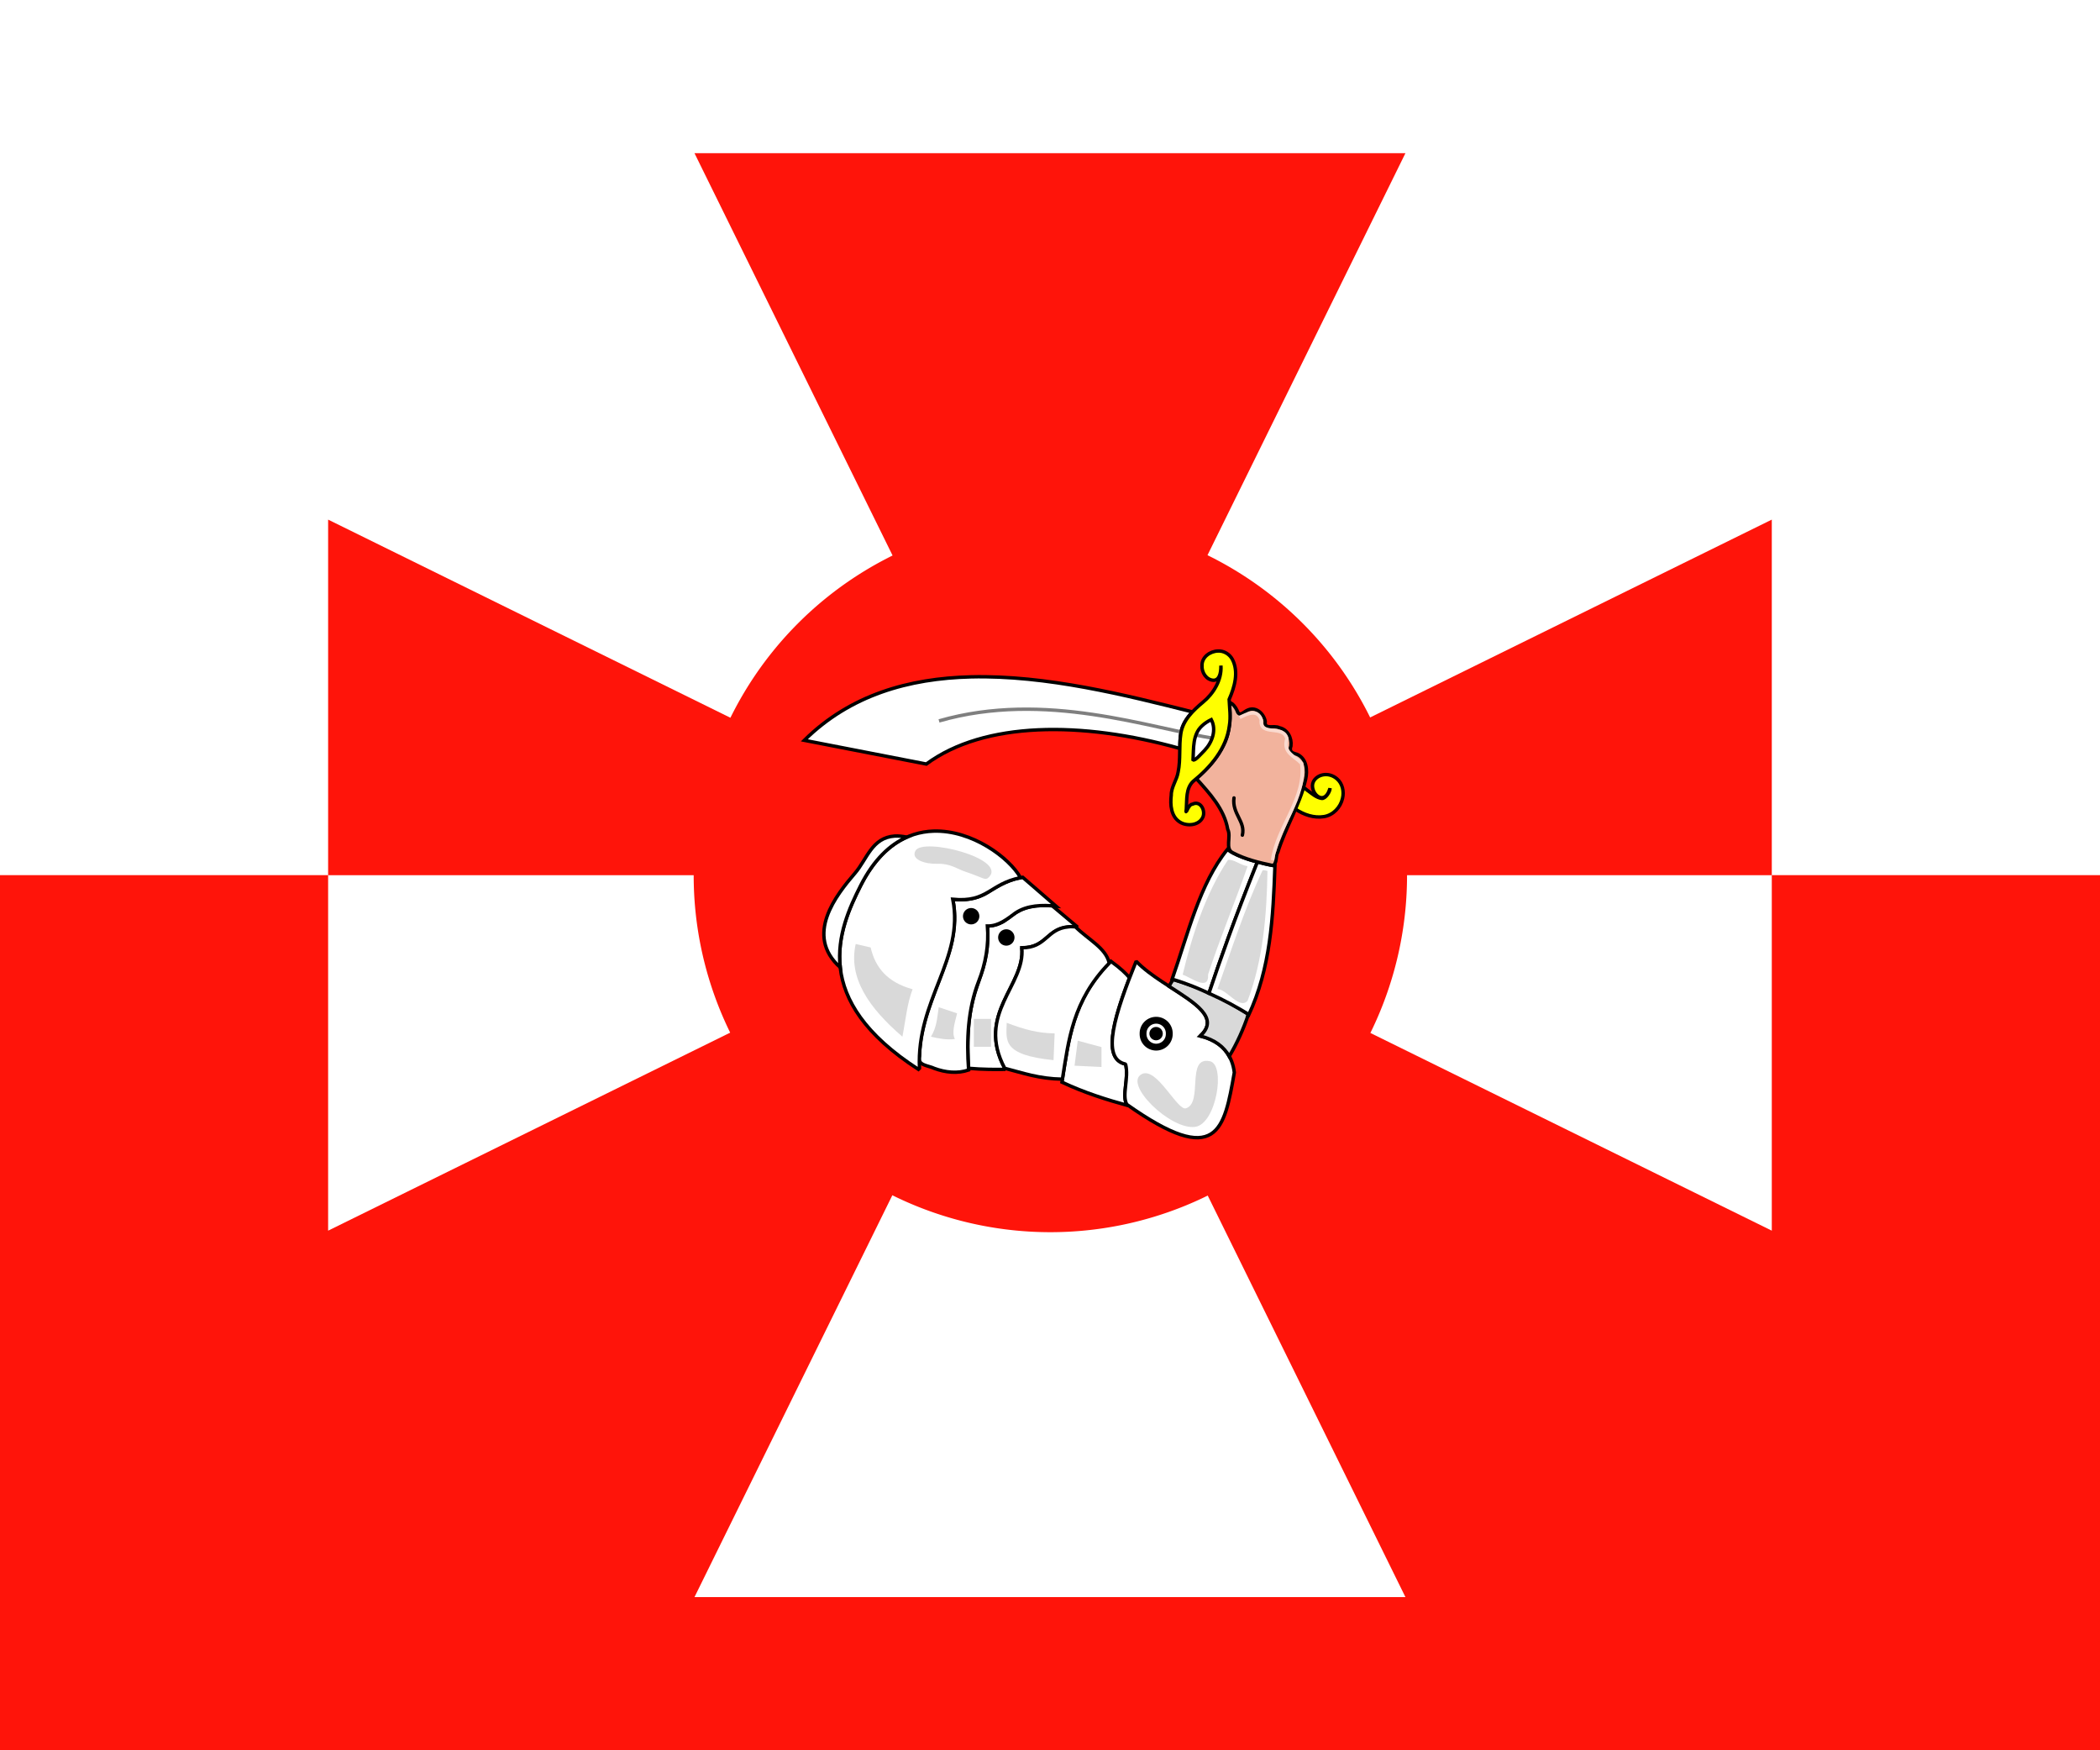 <?xml version="1.0" encoding="UTF-8" standalone="no"?>
<!-- Created with Inkscape (http://www.inkscape.org/) -->
<svg
   xmlns:dc="http://purl.org/dc/elements/1.1/"
   xmlns:cc="http://web.resource.org/cc/"
   xmlns:rdf="http://www.w3.org/1999/02/22-rdf-syntax-ns#"
   xmlns:svg="http://www.w3.org/2000/svg"
   xmlns="http://www.w3.org/2000/svg"
   xmlns:xlink="http://www.w3.org/1999/xlink"
   xmlns:sodipodi="http://inkscape.sourceforge.net/DTD/sodipodi-0.dtd"
   xmlns:inkscape="http://www.inkscape.org/namespaces/inkscape"
   width="960"
   height="800"
   id="svg2"
   sodipodi:version="0.32"
   inkscape:version="0.43"
   version="1.0"
   sodipodi:docbase="C:\Documents and Settings\David Nelson\Archives\Svg"
   sodipodi:docname="Naval_Jack_of_Poland.svg">
  <rect width="100%" height="100%" fill="#333333" stroke="none"/>
  <defs
     id="defs4" />
  <sodipodi:namedview
     id="base"
     pagecolor="#ffffff"
     bordercolor="#666666"
     borderopacity="1.0"
     inkscape:pageopacity="0.0"
     inkscape:pageshadow="2"
     inkscape:zoom="0.46625"
     inkscape:cx="480"
     inkscape:cy="400"
     inkscape:document-units="px"
     inkscape:current-layer="layer1"
     inkscape:window-width="756"
     inkscape:window-height="540"
     inkscape:window-x="44"
     inkscape:window-y="60"
     gridspacingx="9.6px"
     gridspacingy="8px"
     showgrid="false"
     gridempspacing="4"
     gridtolerance="4px"
     inkscape:grid-points="false"
     inkscape:grid-bbox="false" />
  <g
     inkscape:label="Layer 1"
     inkscape:groupmode="layer"
     id="layer1">
    <g
       id="g2981"
       transform="matrix(3.125,0,0,3.125,0,3.178914e-5)">
      <rect
         y="0"
         x="0"
         height="256"
         width="307.2"
         id="rect2979"
         style="opacity:1;fill:#ffffff;fill-opacity:1;fill-rule:nonzero;stroke:none;stroke-width:0.5;stroke-linecap:round;stroke-linejoin:bevel;stroke-miterlimit:4;stroke-dasharray:none;stroke-dashoffset:1;stroke-opacity:1" />
      <rect
         y="128"
         x="0"
         height="128"
         width="307.2"
         id="rect2956"
         style="opacity:1;fill:#ff140a;fill-opacity:1;fill-rule:nonzero;stroke:none;stroke-width:0.5;stroke-linecap:round;stroke-linejoin:bevel;stroke-miterlimit:4;stroke-dasharray:none;stroke-dashoffset:1;stroke-opacity:1" />
      <path
         d="M 153.594,128 L 48,128 L 48,180 L 153.594,128 z M 153.594,128 L 101.594,233.594 L 205.594,233.594 L 153.594,128 z M 153.594,128 L 259.188,180 L 259.188,128 L 153.594,128 z "
         style="fill:#ffffff;fill-opacity:1;fill-rule:evenodd;stroke:none;stroke-width:1px;stroke-linecap:butt;stroke-linejoin:miter;stroke-opacity:1"
         id="path2967" />
      <path
         d="M 153.594,128 L 48,76 L 48,128 L 153.594,128 z M 153.594,128 L 259.188,128 L 259.188,76 L 153.594,128 z M 101.594,22.406 L 153.594,128 L 205.594,22.406 L 101.594,22.406 z "
         style="fill:#ff140a;fill-opacity:1;fill-rule:evenodd;stroke:none;stroke-width:1px;stroke-linecap:butt;stroke-linejoin:miter;stroke-opacity:1"
         id="path2969" />
      <g
         transform="translate(0.1,0)"
         id="g2916">
        <path
           sodipodi:type="arc"
           style="opacity:1;fill:#ff140a;fill-opacity:1;fill-rule:nonzero;stroke:none;stroke-width:0.5;stroke-linecap:round;stroke-linejoin:bevel;stroke-miterlimit:4;stroke-dasharray:none;stroke-dashoffset:1;stroke-opacity:1"
           id="path2880"
           sodipodi:cx="150.99196"
           sodipodi:cy="128.34317"
           sodipodi:rx="46.670242"
           sodipodi:ry="46.670242"
           d="M 197.662 128.343 A 46.67 46.67 0 1 1  104.322,128.343 A 46.67 46.67 0 1 1  197.662 128.343 z"
           transform="matrix(1.118,0,0,1.118,-15.256,-15.442)" />
        <g
           id="g2882">
          <path
             id="path2741"
             d="M 152.125,132.438 C 152.044,132.441 151.953,132.463 151.875,132.469 C 151.832,132.472 151.792,132.465 151.75,132.469 C 151.737,132.47 151.731,132.468 151.719,132.469 C 151.685,132.472 151.658,132.466 151.625,132.469 C 151.559,132.475 151.47,132.493 151.406,132.5 C 151.334,132.508 151.289,132.522 151.219,132.531 C 151.149,132.541 151.067,132.552 151,132.562 C 150.991,132.564 150.977,132.561 150.969,132.562 C 150.912,132.572 150.868,132.583 150.812,132.594 C 150.804,132.595 150.79,132.592 150.781,132.594 C 150.727,132.604 150.678,132.614 150.625,132.625 C 150.461,132.66 150.305,132.707 150.156,132.75 C 150.1,132.766 150.055,132.764 150,132.781 C 149.945,132.798 149.896,132.826 149.844,132.844 C 149.74,132.879 149.628,132.93 149.531,132.969 C 149.468,132.994 149.404,133.004 149.344,133.031 C 149.262,133.068 149.171,133.118 149.094,133.156 C 149.059,133.174 149.034,133.201 149,133.219 C 148.981,133.229 148.956,133.24 148.938,133.25 C 148.917,133.261 148.896,133.27 148.875,133.281 C 148.794,133.327 148.702,133.359 148.625,133.406 C 148.581,133.433 148.543,133.473 148.5,133.5 C 148.492,133.505 148.476,133.495 148.469,133.5 C 148.457,133.507 148.449,133.524 148.438,133.531 C 148.427,133.538 148.417,133.555 148.406,133.562 C 148.351,133.599 148.272,133.65 148.219,133.688 C 148.207,133.696 148.199,133.71 148.188,133.719 C 148.166,133.734 148.147,133.735 148.125,133.75 C 148.082,133.78 148.042,133.813 148,133.844 C 147.973,133.864 147.933,133.886 147.906,133.906 C 147.817,133.973 147.744,134.028 147.656,134.094 C 147.644,134.103 147.637,134.116 147.625,134.125 C 147.615,134.133 147.604,134.148 147.594,134.156 C 147.538,134.198 147.461,134.24 147.406,134.281 C 147.395,134.29 147.386,134.304 147.375,134.312 C 147.355,134.328 147.333,134.329 147.312,134.344 C 147.301,134.352 147.292,134.367 147.281,134.375 C 147.144,134.476 147.019,134.563 146.875,134.656 C 146.851,134.672 146.837,134.704 146.812,134.719 C 146.795,134.73 146.768,134.739 146.75,134.75 C 146.742,134.755 146.727,134.745 146.719,134.75 C 146.692,134.766 146.683,134.797 146.656,134.812 C 146.585,134.854 146.481,134.899 146.406,134.938 C 146.376,134.953 146.343,134.954 146.312,134.969 C 146.293,134.978 146.301,134.991 146.281,135 C 146.264,135.008 146.236,135.023 146.219,135.031 C 146.199,135.04 146.176,135.054 146.156,135.062 C 146.094,135.089 146.002,135.1 145.938,135.125 C 145.925,135.13 145.919,135.152 145.906,135.156 C 145.887,135.163 145.863,135.181 145.844,135.188 C 145.808,135.2 145.756,135.207 145.719,135.219 C 145.621,135.25 145.512,135.287 145.406,135.312 C 145.382,135.318 145.368,135.307 145.344,135.312 C 145.303,135.322 145.261,135.336 145.219,135.344 C 145.175,135.352 145.139,135.367 145.094,135.375 C 145.076,135.378 145.049,135.372 145.031,135.375 C 144.985,135.382 144.923,135.4 144.875,135.406 C 144.82,135.413 144.776,135.401 144.719,135.406 C 144.653,135.413 144.6,135.433 144.531,135.438 C 144.472,135.441 144.405,135.435 144.344,135.438 C 144.351,135.561 144.369,135.693 144.375,135.812 C 144.375,135.822 144.375,135.835 144.375,135.844 C 144.377,135.896 144.373,135.948 144.375,136 C 144.375,136.011 144.375,136.021 144.375,136.031 C 144.671,143.86 140.803,143.606 141.594,156.25 C 143.587,156.433 145.642,156.431 146.969,156.406 C 142.533,148.286 149.942,144.167 149.375,138.625 C 153.449,138.638 152.925,135.144 157.531,135.594 L 153.812,132.469 C 153.793,132.467 153.77,132.47 153.75,132.469 C 153.699,132.466 153.644,132.471 153.594,132.469 C 153.504,132.464 153.431,132.441 153.344,132.438 C 153.315,132.436 153.278,132.438 153.25,132.438 C 153.223,132.436 153.183,132.438 153.156,132.438 C 153.071,132.435 152.988,132.439 152.906,132.438 C 152.895,132.437 152.887,132.438 152.875,132.438 C 152.852,132.437 152.835,132.438 152.812,132.438 C 152.79,132.437 152.773,132.438 152.75,132.438 C 152.627,132.437 152.523,132.435 152.406,132.438 C 152.395,132.438 152.386,132.437 152.375,132.438 C 152.354,132.438 152.333,132.437 152.312,132.438 C 152.291,132.438 152.271,132.437 152.25,132.438 C 152.209,132.439 152.166,132.436 152.125,132.438 z "
             style="fill:#ffffff;fill-opacity:1;fill-rule:evenodd;stroke:#000000;stroke-width:0.5;stroke-linecap:butt;stroke-linejoin:bevel;stroke-miterlimit:4;stroke-dasharray:none;stroke-opacity:1" />
          <path
             id="path2729"
             d="M 162.406,140.594 C 156.681,146.296 156.227,152.3 155.25,158.281 C 158.64,159.871 161.82,160.853 164.969,161.719 C 164.885,161.66 164.804,161.591 164.719,161.531 C 163.971,160.137 165.079,157.697 164.562,155.625 C 161.239,154.941 162.628,149.536 165.125,143.031 C 165.128,143.023 165.122,143.009 165.125,143 C 164.618,142.402 163.907,141.689 162.406,140.594 z "
             style="fill:#ffffff;fill-opacity:1;fill-rule:evenodd;stroke:#000000;stroke-width:0.5;stroke-linecap:butt;stroke-linejoin:miter;stroke-miterlimit:4;stroke-dasharray:none;stroke-opacity:1" />
          <path
             sodipodi:nodetypes="cccccc"
             id="path1852"
             d="M 166.102,140.594 C 163.06,148.136 160.825,154.871 164.557,155.638 C 165.073,157.71 163.981,160.136 164.729,161.53 C 178.016,170.931 178.987,165.261 180.462,156.871 C 180.19,154.516 178.835,152.341 175.479,151.516 C 179.676,147.699 170.232,144.921 166.102,140.594 z "
             style="fill:#ffffff;fill-opacity:1;fill-rule:evenodd;stroke:#000000;stroke-width:0.5;stroke-linecap:butt;stroke-linejoin:bevel;stroke-miterlimit:4;stroke-dasharray:none;stroke-opacity:1" />
          <path
             transform="matrix(1.252,0,0,1.252,-42.582,-38.088)"
             d="M 170.551 151.181 A 1.531 1.531 0 1 1  167.49,151.181 A 1.531 1.531 0 1 1  170.551 151.181 z"
             sodipodi:ry="1.5308958"
             sodipodi:rx="1.5308958"
             sodipodi:cy="151.18147"
             sodipodi:cx="169.02046"
             id="path1854"
             style="opacity:1;fill:none;fill-opacity:1;fill-rule:nonzero;stroke:#000000;stroke-width:0.799;stroke-linecap:round;stroke-linejoin:miter;stroke-miterlimit:4;stroke-dasharray:none;stroke-dashoffset:1;stroke-opacity:1"
             sodipodi:type="arc" />
          <path
             id="path2734"
             d="M 149.5,128.312 C 147.646,128.589 145.98,129.496 144.438,130.5 C 142.925,131.457 141.052,131.751 139.281,131.531 C 139.838,134.224 139.48,137.005 138.645,139.612 C 137.094,144.501 134.497,149.194 134.406,154.438 C 134.009,155.855 135.657,155.813 136.599,156.273 C 138.187,156.857 139.968,157.061 141.594,156.5 C 141.278,152.128 141.464,147.622 143.077,143.493 C 144.08,140.938 144.574,138.181 144.344,135.438 C 145.943,135.48 147.227,134.436 148.44,133.537 C 150.175,132.375 152.368,132.344 154.375,132.531 C 152.75,131.125 151.125,129.719 149.5,128.312 z "
             style="fill:#ffffff;fill-opacity:1;fill-rule:evenodd;stroke:#000000;stroke-width:0.5;stroke-linecap:butt;stroke-linejoin:miter;stroke-miterlimit:4;stroke-dasharray:none;stroke-opacity:1" />
          <path
             transform="matrix(2,0,0,2,-141.967,-134.007)"
             d="M 142.565 134.007 A 0.598 0.598 0 1 1  141.369,134.007 A 0.598 0.598 0 1 1  142.565 134.007 z"
             sodipodi:ry="0.59800619"
             sodipodi:rx="0.59800619"
             sodipodi:cy="134.00674"
             sodipodi:cx="141.96666"
             id="path2736"
             style="opacity:1;fill:#000000;fill-opacity:1;fill-rule:nonzero;stroke:none;stroke-width:1;stroke-linecap:round;stroke-linejoin:miter;stroke-miterlimit:4;stroke-dasharray:none;stroke-dashoffset:1;stroke-opacity:1"
             sodipodi:type="arc" />
          <use
             height="256"
             width="307"
             transform="translate(5.143,3.11)"
             id="use2738"
             xlink:href="#path2736"
             y="0"
             x="0" />
          <path
             id="path2749"
             d="M 156.5,135.531 C 156.396,135.534 156.284,135.554 156.188,135.562 C 152.981,135.851 153.003,138.636 149.375,138.625 C 149.938,144.13 142.624,148.236 146.875,156.25 C 149.62,156.959 151.861,157.779 155.312,157.844 C 156.23,152.1 156.816,146.359 162.156,140.875 C 162.154,140.864 162.159,140.855 162.156,140.844 C 161.678,138.664 159.131,137.446 157.219,135.562 C 156.96,135.547 156.728,135.525 156.5,135.531 z "
             style="fill:#ffffff;fill-opacity:1;fill-rule:evenodd;stroke:#000000;stroke-width:0.5;stroke-linecap:butt;stroke-linejoin:miter;stroke-miterlimit:4;stroke-dasharray:none;stroke-opacity:1" />
          <path
             id="path2757"
             d="M 136.438,121.562 C 132.621,121.695 128.722,123.78 125.812,129.5 C 122.441,136.128 118.411,146.183 134.25,156.406 L 134.406,156.25 C 133.942,146.198 140.99,140.295 139.281,131.531 C 144.418,132.031 144.659,129.269 149.188,128.375 C 147.592,125.506 142.123,121.365 136.438,121.562 z "
             style="fill:#ffffff;fill-opacity:1;fill-rule:evenodd;stroke:#000000;stroke-width:0.5;stroke-linecap:butt;stroke-linejoin:miter;stroke-miterlimit:4;stroke-dasharray:none;stroke-opacity:1" />
          <path
             id="path2762"
             d="M 130.781,122.281 C 127.438,122.514 126.756,125.638 124.969,127.719 C 122.245,130.89 117.532,136.79 122.812,141.5 C 122.303,136.923 124.14,132.788 125.812,129.5 C 127.733,125.724 130.088,123.529 132.562,122.438 C 131.89,122.316 131.308,122.245 130.781,122.281 z "
             style="fill:#ffffff;fill-opacity:1;fill-rule:evenodd;stroke:#000000;stroke-width:0.5;stroke-linecap:butt;stroke-linejoin:miter;stroke-miterlimit:4;stroke-dasharray:none;stroke-opacity:1" />
          <path
             id="path2767"
             d="M 171.5,143.25 L 170.906,144.25 C 174.77,146.743 178.363,148.899 175.469,151.531 C 177.645,152.066 178.975,153.149 179.719,154.5 C 180.864,152.593 181.794,150.523 182.531,148.344 C 179.778,146.673 177.609,145.119 171.5,143.25 z "
             style="fill:#d9d9d9;fill-opacity:1;fill-rule:evenodd;stroke:#000000;stroke-width:0.5;stroke-linecap:butt;stroke-linejoin:miter;stroke-miterlimit:4;stroke-dasharray:none;stroke-opacity:1" />
          <path
             id="path2784"
             d="M 183.844,126.062 C 181.952,125.584 180.461,124.982 179.438,124.25 C 175.392,129.255 173.69,136.577 171.344,143.281 L 171.438,143.344 L 171.5,143.25 C 173.865,143.973 175.304,144.627 176.75,145.281 C 177.618,142.69 178.524,140.088 179.656,136.969 C 180.758,133.934 182.203,130.174 183.844,126.062 z "
             style="fill:#ffffff;fill-opacity:1;fill-rule:evenodd;stroke:#000000;stroke-width:0.5;stroke-linecap:butt;stroke-linejoin:miter;stroke-miterlimit:4;stroke-dasharray:none;stroke-opacity:1" />
          <path
             id="path2776"
             d="M 183.844,126.062 C 182.203,130.174 180.758,133.934 179.656,136.969 C 178.524,140.088 177.618,142.69 176.75,145.281 C 179.04,146.317 180.844,147.319 182.531,148.344 C 182.511,148.403 182.489,148.472 182.469,148.531 L 182.531,148.531 C 185.776,141.62 186.14,134.132 186.406,126.625 C 185.338,126.493 184.65,126.267 183.844,126.062 z "
             style="fill:#ffffff;fill-opacity:1;fill-rule:evenodd;stroke:#000000;stroke-width:0.5;stroke-linecap:butt;stroke-linejoin:miter;stroke-miterlimit:4;stroke-dasharray:none;stroke-opacity:1" />
          <path
             id="path2797"
             d="M 179.719,102.719 C 179.971,104.807 179.881,107.002 178.928,108.918 C 178.008,110.864 176.528,112.486 174.906,113.875 C 176.851,116.04 178.985,118.314 179.501,121.294 C 180.049,122.386 179.031,124.185 180.268,124.74 C 182.082,125.693 184.1,126.181 186.094,126.594 C 186.766,126.277 186.456,125.212 186.834,124.616 C 187.958,120.994 190.055,117.723 190.89,114.005 C 191.196,112.687 191.046,110.956 189.646,110.331 C 188.911,110.13 188.441,109.948 188.747,109.097 C 188.89,107.946 188.25,106.682 187.044,106.441 C 186.265,106.022 184.795,106.794 184.985,105.516 C 184.787,104.421 183.684,103.353 182.52,103.816 C 181.831,104.046 181.203,105.037 180.846,103.88 C 180.601,103.382 180.263,102.914 179.719,102.719 z "
             style="fill:#f2b39d;fill-opacity:1;fill-rule:evenodd;stroke:#000000;stroke-width:0.5;stroke-linecap:butt;stroke-linejoin:miter;stroke-miterlimit:4;stroke-dasharray:none;stroke-opacity:1" />
          <path
             sodipodi:nodetypes="cc"
             id="path2808"
             d="M 180.414,116.707 C 180.106,119.032 182.129,120.147 181.639,122.153"
             style="fill:none;fill-opacity:0.75;fill-rule:evenodd;stroke:#000000;stroke-width:0.5;stroke-linecap:round;stroke-linejoin:miter;stroke-miterlimit:4;stroke-dasharray:none;stroke-opacity:1" />
          <path
             sodipodi:nodetypes="ccscccscss"
             id="path2810"
             d="M 192.023,114.352 C 191.337,115.794 193.594,118.227 194.465,115.296 C 194.476,115.798 193.786,116.843 193.258,116.777 C 192.475,116.671 191.861,116.11 191.244,115.663 C 190.993,115.545 190.547,114.91 190.507,115.467 C 190.194,116.446 189.809,117.399 189.406,118.344 C 190.618,119.161 192.116,119.681 193.587,119.439 C 194.928,119.217 196,118.084 196.289,116.777 C 196.537,115.771 196.294,114.601 195.467,113.9 C 194.192,112.821 192.527,113.294 192.023,114.352 z "
             style="fill:#ffff00;fill-opacity:1;fill-rule:evenodd;stroke:#000000;stroke-width:0.5;stroke-linecap:butt;stroke-linejoin:miter;stroke-miterlimit:4;stroke-dasharray:none;stroke-opacity:1" />
          <path
             id="path2819"
             d="M 141.938,99 C 132.887,99.223 124.274,101.637 117.562,108.281 L 135.406,111.75 C 143.887,105.499 158.128,105.434 172.5,109.469 C 172.513,108.742 172.512,107.999 172.625,107.281 C 172.815,106.034 173.507,105.018 174.344,104.125 C 164.667,101.692 152.982,98.728 141.938,99 z "
             style="fill:#ffffff;fill-opacity:1;fill-rule:evenodd;stroke:#000000;stroke-width:0.5;stroke-linecap:butt;stroke-linejoin:miter;stroke-miterlimit:4;stroke-dasharray:none;stroke-opacity:1" />
          <path
             transform="matrix(0.316,-0.949,0.949,0.316,17.957,240.339)"
             d="M 179.995 107.927 A 4.353 2.277 0 1 1  171.289,107.927 A 4.353 2.277 0 1 1  179.995 107.927 z"
             sodipodi:ry="2.277102"
             sodipodi:rx="4.3533869"
             sodipodi:cy="107.92674"
             sodipodi:cx="175.64194"
             id="path2825"
             style="opacity:1;fill:#ffffff;fill-opacity:1;fill-rule:nonzero;stroke:none;stroke-width:1;stroke-linecap:round;stroke-linejoin:bevel;stroke-miterlimit:4;stroke-dasharray:none;stroke-dashoffset:1;stroke-opacity:1"
             sodipodi:type="arc" />
          <path
             sodipodi:nodetypes="cc"
             id="path2828"
             d="M 137.265,105.442 C 152.833,100.956 168.071,106.522 177.723,108.042"
             style="fill:none;fill-opacity:0.75;fill-rule:evenodd;stroke:#7f7f7f;stroke-width:0.5;stroke-linecap:butt;stroke-linejoin:miter;stroke-miterlimit:4;stroke-dasharray:none;stroke-opacity:1" />
          <path
             sodipodi:nodetypes="cccccccccccccccccccccc"
             id="path2791"
             d="M 178.062,95.219 C 176.917,95.257 175.708,96.101 175.737,97.341 C 175.674,98.331 176.349,99.44 177.406,99.5 C 178.211,99.503 178.52,98.6 178.502,97.35 C 178.659,99.483 177.36,101.493 175.899,102.686 C 174.448,103.901 172.939,105.32 172.639,107.29 C 172.347,109.148 172.626,111.055 172.247,112.908 C 172.065,114.09 171.233,115.078 171.238,116.306 C 171.065,117.701 171.197,119.455 172.532,120.258 C 173.579,120.898 175.33,120.734 175.865,119.507 C 176.274,118.543 175.508,117.036 174.336,117.622 C 173.659,117.648 173.287,119.558 173.441,118.305 C 173.535,116.946 173.357,115.306 174.438,114.281 C 176.986,112.212 179.325,109.495 179.743,106.122 C 179.962,104.855 179.759,103.542 179.705,102.3 C 180.496,100.505 181.141,98.291 180.176,96.436 C 179.766,95.678 178.934,95.164 178.062,95.219 z M 177.094,105.25 C 177.887,106.769 177.227,108.567 176.123,109.737 C 175.668,110.184 174.691,111.359 174.425,111.137 C 174.527,109.44 174.349,107.442 175.724,106.176 C 176.122,105.79 176.596,105.491 177.094,105.25 z "
             style="fill:#ffff00;fill-opacity:1;fill-rule:evenodd;stroke:#000000;stroke-width:0.5;stroke-linecap:butt;stroke-linejoin:miter;stroke-miterlimit:4;stroke-dasharray:none;stroke-opacity:1" />
          <path
             sodipodi:nodetypes="cssss"
             id="path2830"
             d="M 133.828,124.413 C 133.09,125.701 135.198,126.4 137.024,126.339 C 138.921,126.277 139.893,127.097 141.155,127.511 C 143.827,128.39 144.013,128.902 144.607,128.255 C 147.11,125.529 134.943,122.47 133.828,124.413 z "
             style="fill:#d9d9d9;fill-opacity:1;fill-rule:evenodd;stroke:none;stroke-width:0.5;stroke-linecap:butt;stroke-linejoin:miter;stroke-miterlimit:4;stroke-dasharray:none;stroke-opacity:1" />
          <path
             sodipodi:nodetypes="ccccc"
             id="path2832"
             d="M 125.077,138.073 C 123.955,143.077 127.078,147.473 131.907,151.627 C 132.361,149.353 132.596,146.737 133.401,144.69 C 129.722,143.676 127.947,141.54 127.262,138.576 L 125.077,138.073 z "
             style="fill:#d9d9d9;fill-opacity:1;fill-rule:evenodd;stroke:none;stroke-width:0.5;stroke-linecap:butt;stroke-linejoin:miter;stroke-miterlimit:4;stroke-dasharray:none;stroke-opacity:1" />
          <path
             sodipodi:nodetypes="ccccc"
             id="path2838"
             d="M 137.221,147.316 C 136.98,148.896 136.955,150.203 136.08,151.637 C 137.248,151.892 138.417,152.134 139.586,151.963 C 139.085,151.017 139.582,149.573 139.912,148.213 L 137.221,147.316 z "
             style="fill:#d9d9d9;fill-opacity:1;fill-rule:evenodd;stroke:none;stroke-width:0.5;stroke-linecap:butt;stroke-linejoin:miter;stroke-miterlimit:4;stroke-dasharray:none;stroke-opacity:1" />
          <rect
             y="149.028"
             x="142.358"
             height="4.077"
             width="2.528"
             id="rect2840"
             style="opacity:1;fill:#d9d9d9;fill-opacity:1;fill-rule:nonzero;stroke:none;stroke-width:1;stroke-linecap:round;stroke-linejoin:bevel;stroke-miterlimit:4;stroke-dasharray:none;stroke-dashoffset:1;stroke-opacity:1" />
          <path
             sodipodi:nodetypes="cccc"
             id="path2842"
             d="M 147.168,149.599 C 149.876,150.621 151.714,151.101 154.18,151.148 L 154.017,155.061 C 146.494,154.3 147.098,152.197 147.168,149.599 z "
             style="fill:#d9d9d9;fill-opacity:1;fill-rule:evenodd;stroke:none;stroke-width:0.5;stroke-linecap:butt;stroke-linejoin:miter;stroke-miterlimit:4;stroke-dasharray:none;stroke-opacity:1" />
          <path
             id="path2844"
             d="M 157.559,152.212 L 157.09,155.872 L 161.031,156.059 L 161.031,153.15 L 157.559,152.212 z "
             style="fill:#d9d9d9;fill-opacity:1;fill-rule:evenodd;stroke:none;stroke-width:0.5;stroke-linecap:butt;stroke-linejoin:miter;stroke-miterlimit:4;stroke-dasharray:none;stroke-opacity:1" />
          <path
             sodipodi:nodetypes="cssss"
             id="path2848"
             d="M 166.943,157.092 C 169.114,156.013 172.129,162.482 173.377,162.106 C 175.955,161.329 173.337,154.462 176.89,155.215 C 179.228,155.71 177.843,164.382 174.738,164.817 C 171.128,165.322 164.145,158.481 166.943,157.092 z "
             style="fill:#d9d9d9;fill-opacity:1;fill-rule:evenodd;stroke:none;stroke-width:0.5;stroke-linecap:butt;stroke-linejoin:miter;stroke-miterlimit:4;stroke-dasharray:none;stroke-opacity:1" />
          <path
             id="path2852"
             d="M 179.531,125.781 C 176.212,130.73 174.179,137.18 172.906,142.562 C 174.014,142.88 176.784,145.116 176.625,142.531 C 178.37,137.186 180.565,131.997 182.406,126.688 C 181.426,126.598 180.353,125.609 179.531,125.781 z "
             style="fill:#d9d9d9;fill-opacity:1;fill-rule:evenodd;stroke:none;stroke-width:0.5;stroke-linecap:butt;stroke-linejoin:miter;stroke-miterlimit:4;stroke-dasharray:none;stroke-opacity:1" />
          <path
             id="path2858"
             d="M 184.594,127.312 C 182.004,132.8 180.071,138.859 178,144.656 C 179.452,144.756 181.186,147.689 182.406,146.375 C 184.692,140.368 185.21,133.726 185.312,127.375 C 185.073,127.363 184.829,127.211 184.594,127.312 z "
             style="fill:#d9d9d9;fill-opacity:1;fill-rule:evenodd;stroke:none;stroke-width:0.5;stroke-linecap:butt;stroke-linejoin:miter;stroke-miterlimit:4;stroke-dasharray:none;stroke-opacity:1" />
          <path
             transform="translate(0.992,-8.093643e-2)"
             d="M 169.004 151.262 A 0.975 0.975 0 1 1  167.053,151.262 A 0.975 0.975 0 1 1  169.004 151.262 z"
             sodipodi:ry="0.97521007"
             sodipodi:rx="0.97521007"
             sodipodi:cy="151.26244"
             sodipodi:cx="168.02869"
             id="path2864"
             style="opacity:1;fill:#000000;fill-opacity:1;fill-rule:nonzero;stroke:none;stroke-width:1;stroke-linecap:round;stroke-linejoin:bevel;stroke-miterlimit:4;stroke-dasharray:none;stroke-dashoffset:1;stroke-opacity:1"
             sodipodi:type="arc" />
          <path
             sodipodi:nodetypes="ccccc"
             id="path2866"
             d="M 186.062,125.812 C 186.71,120.958 191.051,116.684 190.312,111.656 C 189.194,110.527 187.543,110.076 188.156,108.031 C 187.656,105.93 184.144,107.794 184.406,105.281 C 183.85,103.611 182.298,104.422 181.25,104.938"
             style="fill:none;fill-opacity:1;fill-rule:evenodd;stroke:#fadacf;stroke-width:0.5;stroke-linecap:butt;stroke-linejoin:miter;stroke-miterlimit:4;stroke-dasharray:none;stroke-opacity:1" />
        </g>
      </g>
    </g>
  </g>
</svg>
